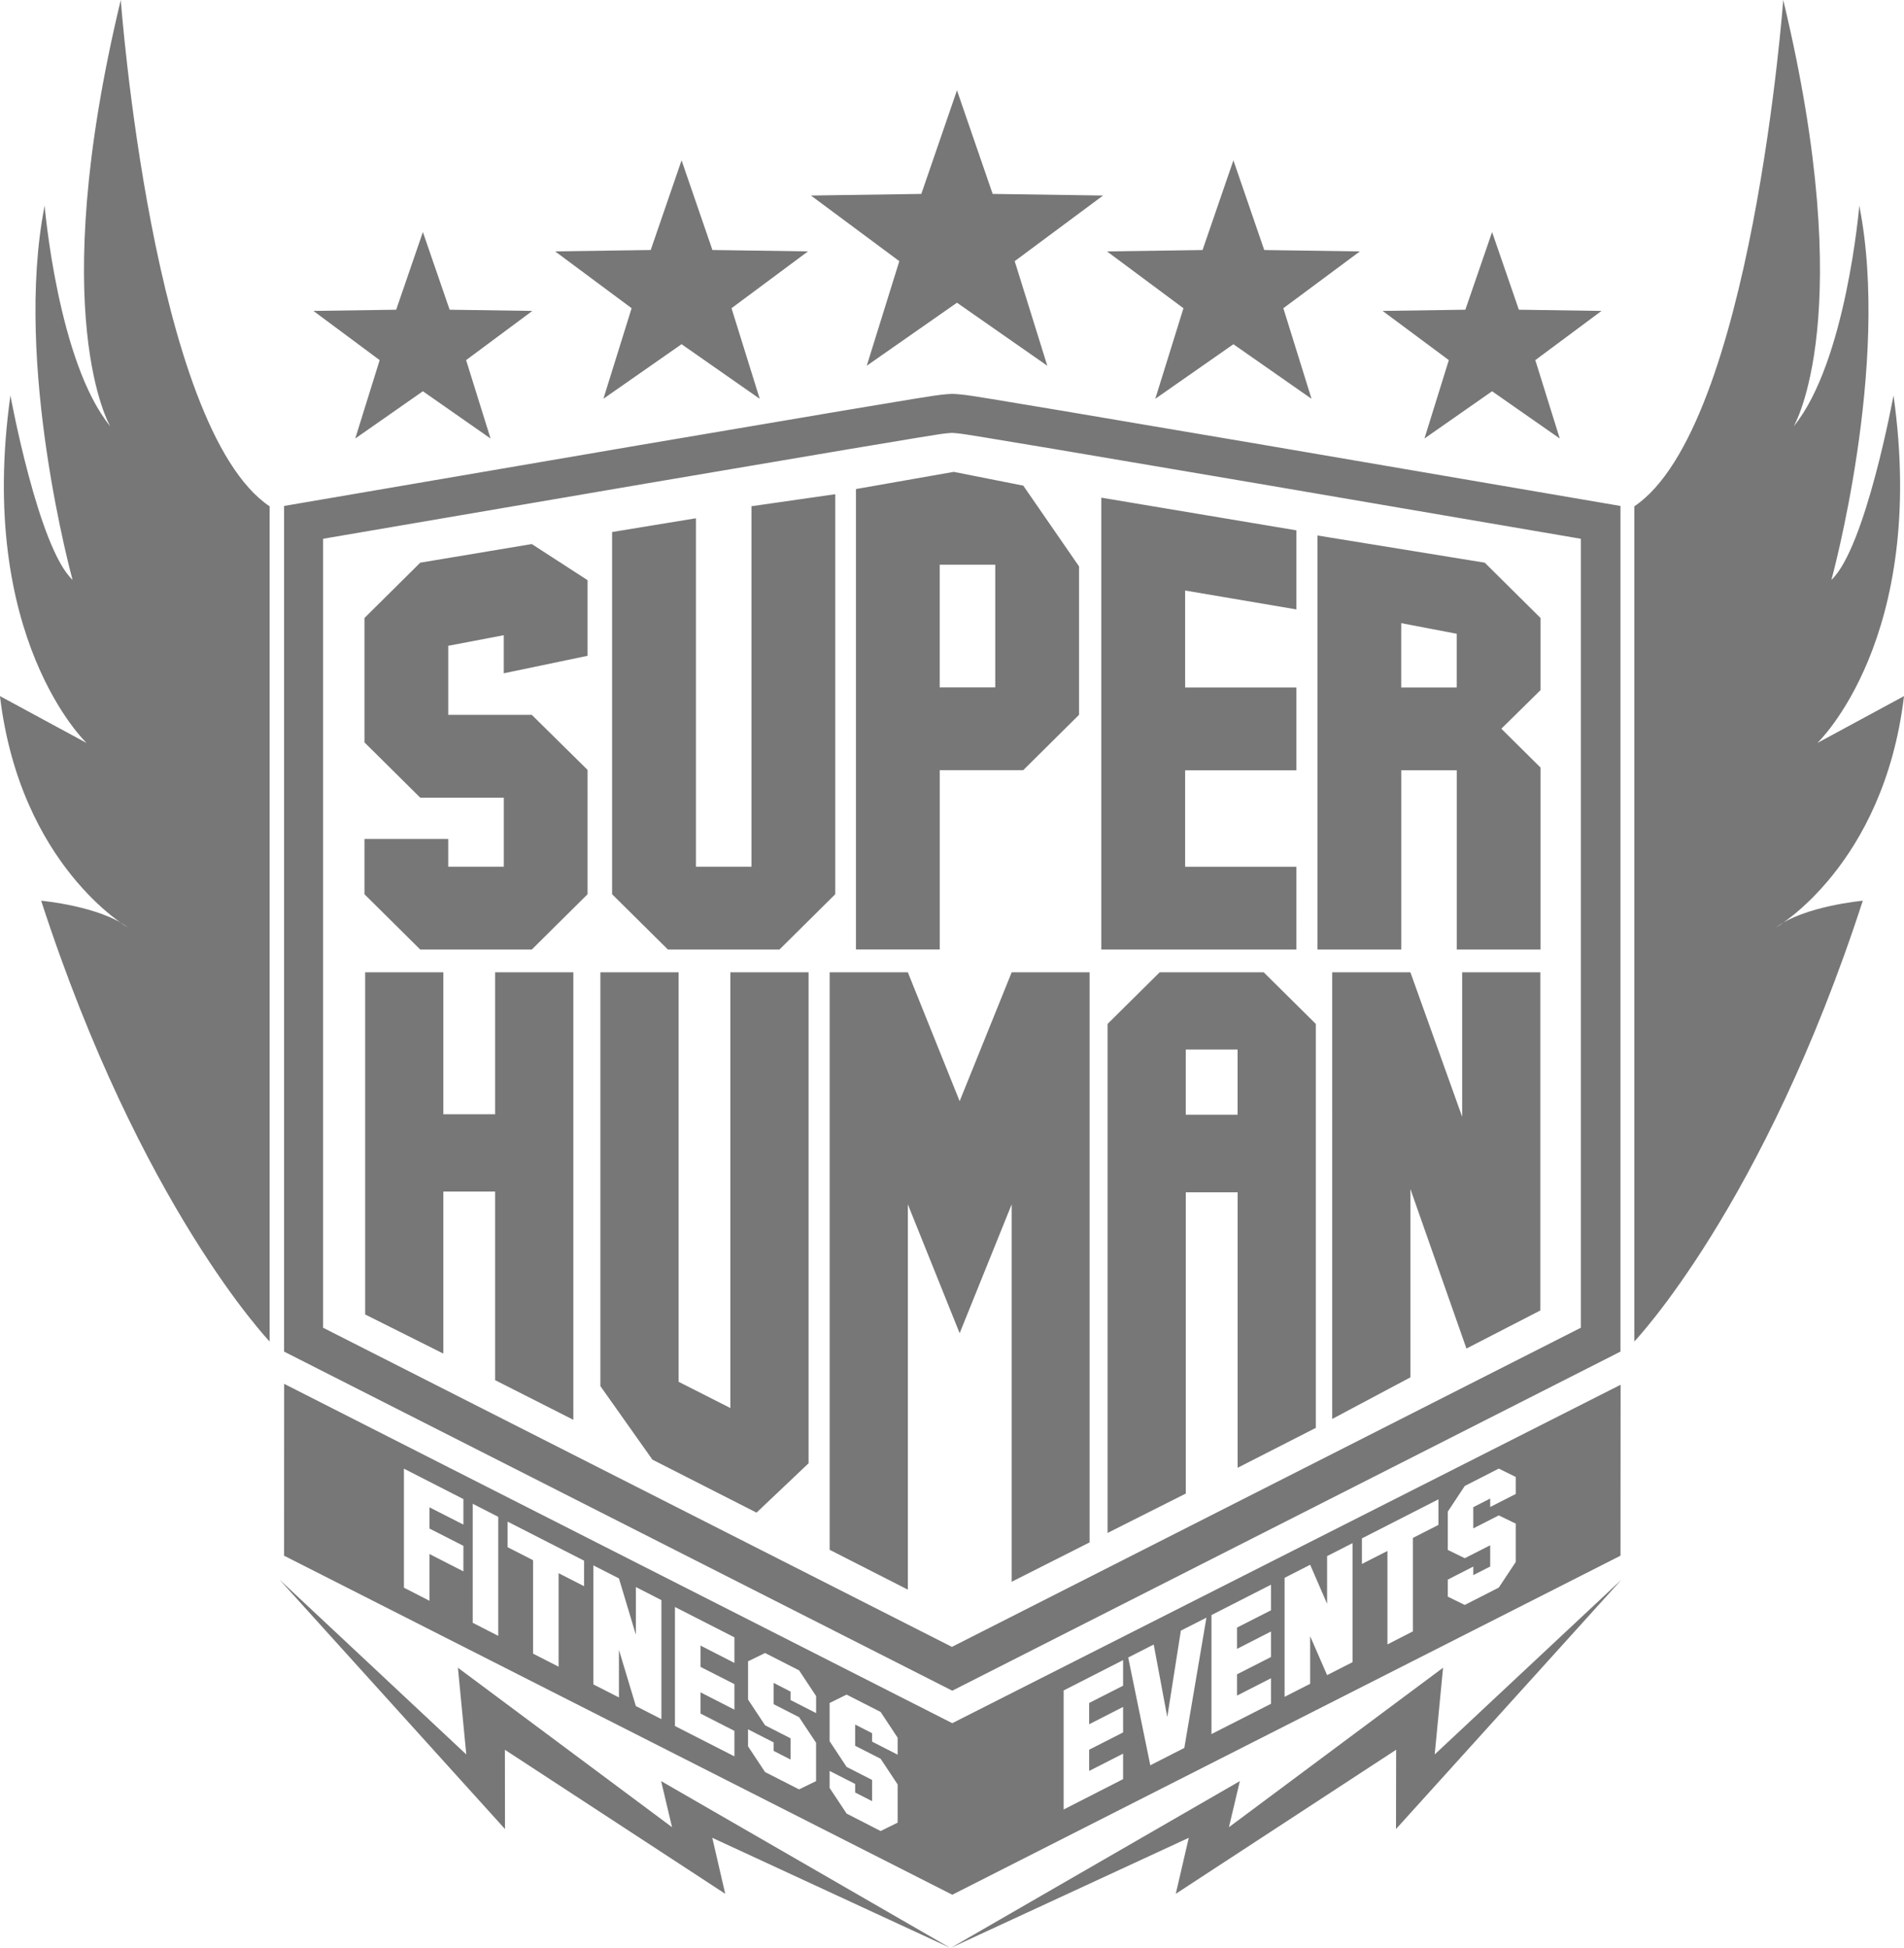<?xml version="1.0" encoding="utf-8"?>
<!-- Generator: Adobe Illustrator 16.0.0, SVG Export Plug-In . SVG Version: 6.00 Build 0)  -->
<!DOCTYPE svg PUBLIC "-//W3C//DTD SVG 1.1 Tiny//EN" "http://www.w3.org/Graphics/SVG/1.1/DTD/svg11-tiny.dtd">
<svg version="1.1" baseProfile="tiny" id="Layer_1" xmlns="http://www.w3.org/2000/svg" xmlns:xlink="http://www.w3.org/1999/xlink"
	 x="0px" y="0px" width="55.542px" height="56.8px" viewBox="9.184 -8.288 55.542 56.8" xml:space="preserve">
<g id="Background">
</g>
<g id="Guides">
</g>
<path fill-rule="evenodd" fill="#777777" d="M17.471,6.467l10.41-1.781l5.905-1l1.995-0.332l0.591-0.094
	c0.344-0.053,0.552-0.061,0.591-0.061s0.248,0.007,0.592,0.061l0.59,0.094l1.996,0.332l5.904,1l10.41,1.781v24.661l-19.492,9.889
	l-19.492-9.889V6.467z M18.609,30.432V7.424l9.457-1.617l5.903-1l1.987-0.331l0.587-0.094c0.24-0.037,0.383-0.046,0.411-0.046
	s0.172,0.009,0.412,0.046l0.586,0.094l1.988,0.331l5.902,1l9.457,1.617v23.008l-18.346,9.307L18.609,30.432z M26.324,17.79
	l-1.627,1.613h-3.254l-1.627-1.613v-1.612h2.444v0.81h1.62l0-2.014h-2.437l-1.627-1.612V9.734l1.627-1.613l3.254-0.543l1.627,1.053
	v2.206l-2.445,0.51v-1.111l-1.619,0.309v2.014h2.437l1.627,1.605V17.79z M33.549,17.79l-1.627,1.613h-3.254L27.04,17.79V7.227
	l2.445-0.401v10.161h1.62V6.475l2.444-0.351V17.79z M47.002,19.403h-5.691V6.225l5.691,0.953v2.306l-3.246-0.551v2.827h3.246v2.416
	h-3.246v2.813h3.246V19.403z M40.661,12.558l-1.627,1.613h-2.437v5.231h-2.444V5.974l2.852-0.501l2.029,0.401l1.627,2.356V12.558z
	 M38.217,11.757V8.18h-1.621v3.577H38.217z M51.678,11.76v-1.566l-1.619-0.309v1.875L51.678,11.76z M54.122,19.403h-2.443v-5.229
	h-1.619v5.229h-2.445V7.328l4.881,0.793l1.627,1.613v2.104l-1.143,1.125l1.143,1.133V19.403z M56.456,37.08l-19.492,9.887
	L17.471,37.08l0.002-5.012l19.49,9.896l19.496-9.869L56.456,37.08z M41.493,21.572l1.52-1.505h3.035l1.52,1.505v11.78l-2.281,1.164
	v-8.033h-1.512v8.785l-2.281,1.148V21.572z M45.286,24.221V22.32h-1.512v1.901H45.286z M54.118,29.928l-2.156,1.111l-1.635-4.652
	v5.492l-2.281,1.213V20.067h2.281l1.51,4.213v-4.213h2.281V29.928z M40.969,36.692l-2.273,1.148V26.834l-1.518,3.758l-1.511-3.758
	v11.236l-2.281-1.162V20.067h2.281l1.511,3.758l1.518-3.758h2.273V36.692z M32.771,34.385l-1.518,1.439l-3.037-1.545l-1.518-2.145
	V20.067h2.281v11.941l1.511,0.766V20.067h2.281V34.385z M25.909,33.117l-2.281-1.156v-5.5h-1.511v4.725l-2.281-1.141v-9.978h2.281
	v4.14h1.511v-4.14h2.281V33.117z M56.485,37.778l-6.578,7.273l0.004-2.312l-6.428,4.201l0.379-1.633l-6.936,3.207l8.426-4.861
	l-0.318,1.344l6.246-4.65l-0.244,2.529L56.485,37.778z M17.338,37.778l6.577,7.273l-0.003-2.312l6.428,4.201l-0.378-1.633
	l6.935,3.207l-8.427-4.861l0.318,1.344l-6.246-4.65l0.244,2.529L17.338,37.778z M42.885,3.342l2.279-1.591l2.279,1.591l-0.822-2.641
	l2.232-1.657l-2.789-0.04l-0.9-2.616l-0.9,2.616l-2.787,0.04l2.23,1.657L42.885,3.342z M50.737,4.5l1.973-1.378L54.684,4.5
	l-0.713-2.286l1.932-1.435l-2.412-0.035l-0.781-2.265L51.93,0.744l-2.414,0.035l1.932,1.435L50.737,4.5z M39.735,2.378L37.1,0.54
	l-2.632,1.838l0.95-3.05L32.84-2.586l3.22-0.047l1.04-3.021l1.041,3.021l3.221,0.047l-2.578,1.914L39.735,2.378z M31.346,3.342
	L29.066,1.75l-2.28,1.591l0.823-2.641l-2.231-1.657l2.788-0.04l0.9-2.616l0.9,2.616l2.788,0.04l-2.231,1.657L31.346,3.342z
	 M23.494,4.5l-1.974-1.378L19.547,4.5l0.712-2.286l-1.932-1.435l2.414-0.035l0.779-2.265l0.78,2.265l2.413,0.035l-1.932,1.435
	L23.494,4.5z M17.05,30.834c0,0-3.769-3.939-6.665-12.855c0,0,1.711,0.156,2.526,0.778c0,0-3.137-1.801-3.728-6.745l2.526,1.367
	c0,0-3.218-3.045-2.221-10.134c0,0,0.815,4.445,1.813,5.378c0,0-1.732-6.279-0.815-10.912c0,0,0.386,4.568,1.915,6.434
	c0,0-1.915-3.201,0.306-12.434c0,0,0.92,12.466,4.342,14.767V30.834z M56.858,30.834c0,0,3.77-3.939,6.666-12.855
	c0,0-1.711,0.156-2.527,0.778c0,0,3.139-1.801,3.729-6.745l-2.527,1.367c0,0,3.219-3.045,2.221-10.134c0,0-0.814,4.445-1.812,5.378
	c0,0,1.732-6.279,0.814-10.912c0,0-0.385,4.568-1.914,6.434c0,0,1.914-3.201-0.305-12.434c0,0-0.922,12.466-4.344,14.767V30.834z
	 M22.702,37.537l-0.99-0.506v1.363l-0.745-0.381v-3.471l1.735,0.887v0.744l-0.99-0.504v0.619l0.99,0.504V37.537z M23.719,39.418
	l-0.745-0.381v-3.471l0.745,0.381V39.418z M26.222,37.969l-0.743-0.379v2.727l-0.745-0.381v-2.725l-0.743-0.379v-0.746l2.231,1.139
	V37.969z M28.478,41.846l-0.745-0.381l-0.494-1.639v1.387l-0.745-0.379v-3.471l0.745,0.379l0.494,1.643v-1.391l0.745,0.381V41.846z
	 M30.608,42.932l-1.735-0.885v-3.471l1.735,0.885v0.746l-0.99-0.506v0.621l0.99,0.504v0.744l-0.99-0.506v0.619l0.99,0.506V42.932z
	 M32.99,43.653l-0.496,0.242l-0.993-0.506l-0.496-0.75v-0.496l0.746,0.381v0.248l0.494,0.252v-0.619l-0.743-0.379l-0.496-0.75V40.16
	l0.496-0.242l0.993,0.506l0.496,0.75v0.496l-0.746-0.381v-0.246l-0.494-0.254v0.621l0.743,0.379l0.496,0.746V43.653z M35.369,44.865
	l-0.496,0.244l-0.992-0.508l-0.496-0.748v-0.496l0.745,0.379v0.25l0.494,0.252v-0.619l-0.743-0.379l-0.496-0.75v-1.115l0.496-0.244
	l0.992,0.506l0.496,0.75v0.496l-0.745-0.381v-0.246l-0.494-0.252v0.619l0.743,0.379l0.496,0.748V44.865z M41.946,43.596
	l-1.734,0.885V41.01l1.734-0.885v0.746l-0.99,0.504v0.621l0.99-0.506v0.744l-0.99,0.504v0.619l0.99-0.504V43.596z M44.377,38.887
	l-0.645,3.799l-0.992,0.506l-0.645-3.143l0.744-0.379l0.396,2.115l0.396-2.52L44.377,38.887z M46.26,41.399l-1.736,0.883v-3.471
	l1.736-0.885v0.746l-0.99,0.504v0.621l0.99-0.506v0.744l-0.99,0.504v0.621l0.99-0.506V41.399z M48.641,40.184l-0.744,0.379
	l-0.494-1.135v1.387l-0.746,0.381v-3.471l0.746-0.381l0.494,1.139v-1.391l0.744-0.379V40.184z M51.145,36.182l-0.744,0.379v2.725
	l-0.744,0.381v-2.725l-0.744,0.379v-0.746l2.232-1.139V36.182z M53.401,37.262l-0.496,0.748l-0.992,0.506l-0.496-0.242v-0.496
	l0.744-0.381v0.25l0.494-0.252v-0.619l-0.742,0.377l-0.496-0.242v-1.115l0.496-0.75l0.992-0.506l0.496,0.244v0.496l-0.746,0.379
	v-0.246l-0.494,0.252v0.619l0.744-0.379l0.496,0.24V37.262z"/>
</svg>
